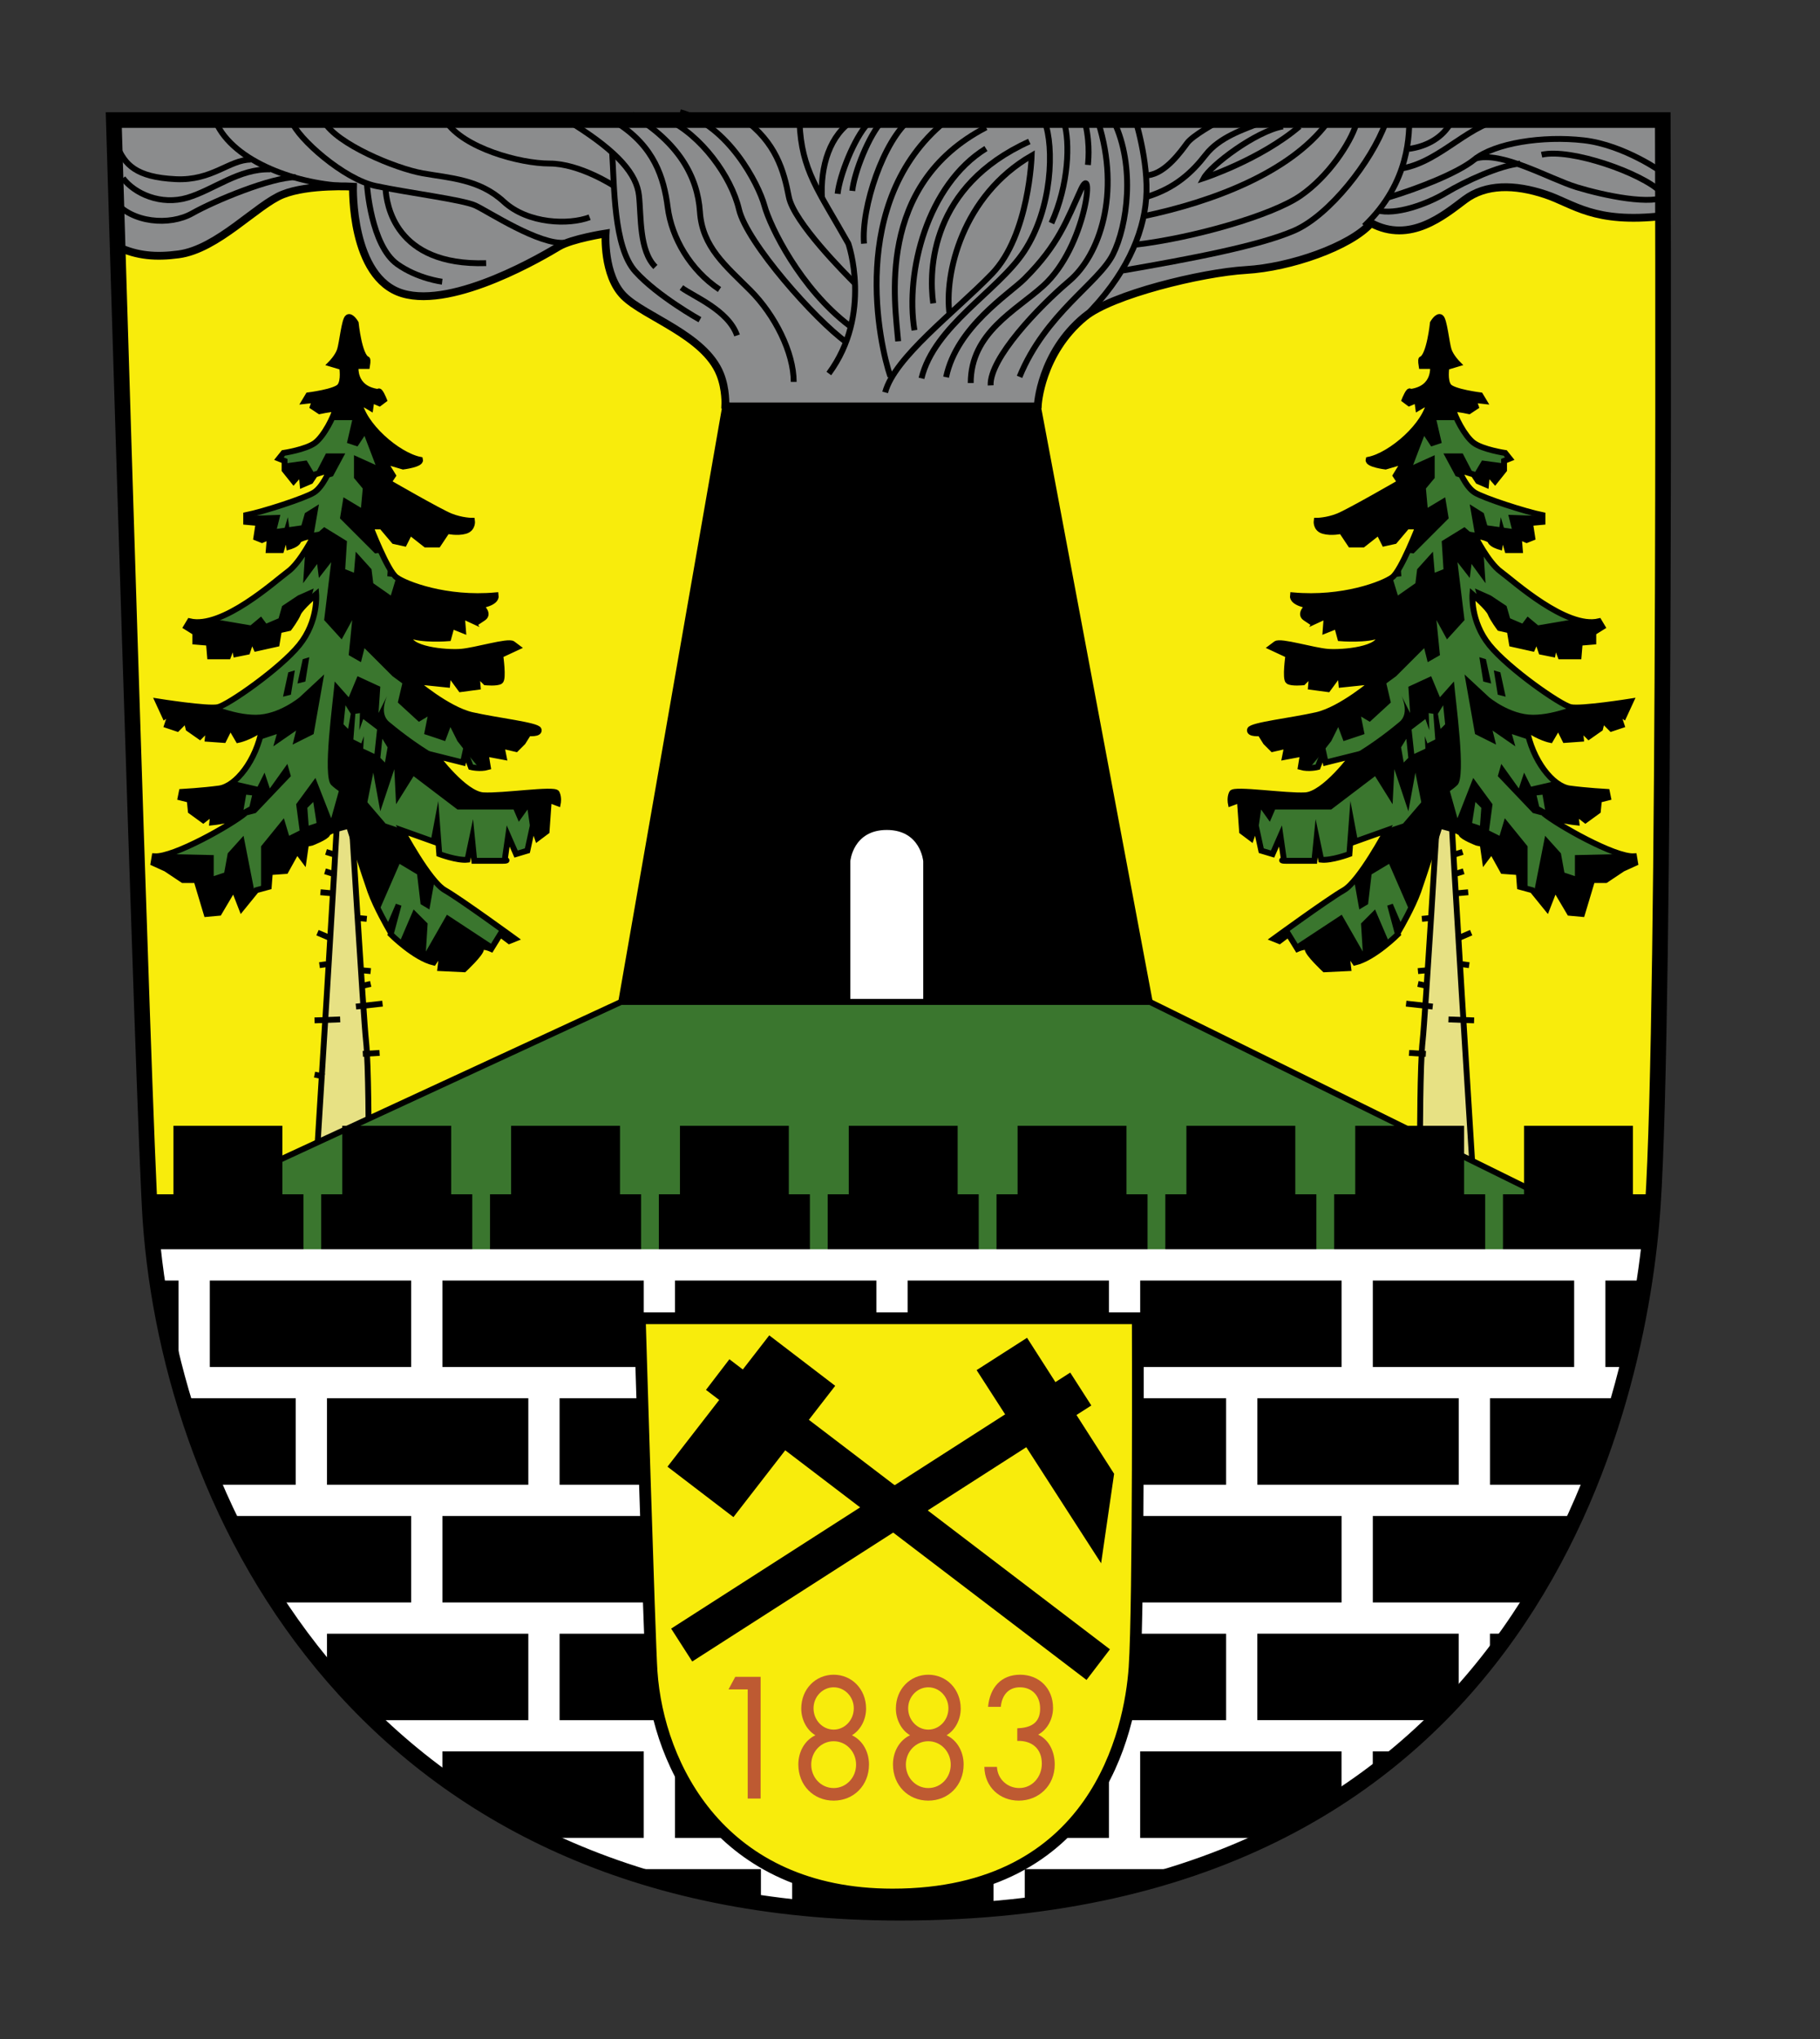 <?xml version="1.0" encoding="utf-8"?>
<!-- Generator: Adobe Illustrator 15.0.2, SVG Export Plug-In . SVG Version: 6.00 Build 0)  -->
<!DOCTYPE svg PUBLIC "-//W3C//DTD SVG 1.1//EN" "http://www.w3.org/Graphics/SVG/1.1/DTD/svg11.dtd">
<svg version="1.1" id="Ebene_1" xmlns="http://www.w3.org/2000/svg" xmlns:xlink="http://www.w3.org/1999/xlink" x="0px" y="0px"
	 width="233px" height="261px" viewBox="163.14 264.445 233 261" enable-background="new 163.14 264.445 233 261"
	 xml:space="preserve">
<rect x="163.14" y="264.445" width="233" height="261" fill="#333333" stroke="none"/>
<g id="Ebene_3">
	<path fill="#F8EC0C" stroke="#000000" stroke-width="0.75" d="M177.707,279.811H376.01c0,0,0.427,113.864-1.279,139.025
		c-1.706,25.162-15.353,90.41-96.379,90.41c-68.232,0-93.358-51.07-95.953-88.705C181.545,408.174,177.707,279.811,177.707,279.811z
		"/>
	<path fill="#E7E184" stroke="#000000" stroke-width="0.75" stroke-miterlimit="10" d="M351.601,413c0,0-2.667-42.667-2.667-44.667
		S347.268,367,347.268,367s-1.668,27.667-2,30.667c-0.334,3-0.334,12.667-0.334,12.667L351.601,413z"/>
	<path fill="#3A762E" stroke="#000000" stroke-width="0.75" stroke-miterlimit="10" d="M346.157,315.771
		c-0.434,3.036-4.916,6.941-7.809,7.519c-0.146,0.578,2.17,0.867,2.17,0.867l2.457-0.723l-1.156,1.879l0.578,0.868
		c0,0-6.506,3.76-7.952,4.338c-1.445,0.578-2.747,0.578-2.747,0.578s-0.145,1.012,0.867,1.301s2.314,0,2.314,0l1.155,1.735h1.591
		l2.024-1.591l0.723,1.446l1.302-0.289l1.591-1.879h1.446c0,0-2.171,5.639-3.326,6.506c-1.156,0.867-6.362,2.892-12.726,2.313
		c-0.145,1.012,2.025,1.301,2.025,1.301s-1.301,1.012-0.434,1.59c0.866,0.578,0.866,0.579,0.866,0.579l1.879-0.868l-0.145,1.88
		l1.446-0.579l0.434,1.591c0,0,3.471,0.289,5.062-0.434c0.289,1.88-4.772,2.313-6.652,2.169c-1.879-0.145-6.072-1.446-6.65-1.012
		s-0.578,0.434-0.578,0.434l2.169,1.012c0,0-0.435,3.037,0,3.326c0.434,0.289,1.88,0.145,1.88,0.145l1.156-1.157l-0.145,1.735
		l2.168,0.289l1.591-2.169l0.146,1.591l4.191-0.434c0,0-4.191,3.615-7.374,4.338c-3.182,0.723-8.387,1.301-8.53,1.879
		c-0.145,0.578,1.302,0.434,1.302,0.434l0.723,1.157l0.868,0.867l1.879-0.434l-0.289,1.446l2.313-0.434l-0.289,1.735
		c1.013,0.29,2.169,0,2.169,0l0.723-1.879l0.289,1.301l3.471-0.868c0,0-3.614,4.916-6.071,5.061
		c-2.459,0.145-9.109-0.868-9.398-0.289s-0.145,1.301-0.145,1.301l1.155-0.434l0.289,4.048l1.156,0.868l0.578-1.735l0.724,3.326
		l1.446,0.434l1.012-2.313l0.435,3.036c0,0-0.724,0.145,0.434,0.145s3.471,0,3.471,0l0.289-2.892l0.578,2.747
		c1.301,0.145,3.615-0.723,3.615-0.723l0.289-3.904l0.434,2.313l4.05-1.446c0,0-3.472,6.506-5.494,7.663
		c-2.025,1.157-8.965,6.218-8.965,6.218l0.723,0.289l1.156-0.868l1.156,1.88c0,0,1.303-0.578,1.303,0s2.168,2.603,2.168,2.603
		l3.037-0.145l-0.289-2.458l1.155,1.735c2.458-0.578,5.494-3.615,5.494-3.615l-1.012-3.759l1.301,3.037c0,0,1.591-2.747,2.314-4.771
		c0.723-2.024,2.746-8.386,2.746-8.386s2.604,0.578,2.748,1.012c0.144,0.434,2.022,1.157,2.022,1.157l0.724,0.145l0.289,2.024
		l0.868-1.157l1.445,2.603l2.024,0.145l0.145,1.879l1.591,0.434l1.879,2.313l1.013-2.603l1.881,3.181l1.59,0.145l1.301-4.338h1.736
		l2.168-1.446l1.591-0.723l-0.146-0.868c-2.458,0.145-9.833-4.049-11.566-5.495c1.301,0.868,4.193,1.157,4.193,1.157l-0.146-1.301
		l1.301,1.012l1.591-1.157l0.146-1.446l1.157-0.289l-0.146-0.723c0,0-2.604-0.144-4.771-0.434c-2.17-0.29-4.772-3.615-5.495-7.664
		c1.591,1.157,3.036,1.446,3.036,1.446l1.013-1.735l0.867,1.735l2.023-0.145l-0.145-1.446l1.156,1.157l1.445-1.012l0.289-1.157
		l1.157,1.157l1.301-0.434l-0.578-1.735l0.867,0.579l0.867-1.88c0,0-6.361,1.012-7.662,0.723c-1.302-0.289-7.953-4.917-10.411-7.953
		s-2.169-6.506-2.169-6.506s2.023,1.735,2.313,2.458c0.29,0.723,1.157,1.879,1.157,1.879l1.301,0.29l0.289,1.735l2.604,0.579
		l0.578-1.301l0.578,1.735l1.445,0.289l0.289-1.59l0.724,1.879h2.312l0.146-1.735l1.734-0.145v-1.157l1.156-0.723l-0.434-0.723
		c-4.192,1.012-10.988-5.206-12.579-6.362c-1.591-1.156-3.326-4.626-3.326-4.626s1.879,0.289,2.024,0.723
		c0.145,0.434,1.157,0.723,1.157,0.723l0.288-2.024l0.724,2.458h1.591l-0.145-1.735l1.012,0.434l0.724-0.289l-0.289-1.88l1.59-0.145
		v-0.868c-2.169-0.434-7.519-2.168-8.676-2.892c-1.156-0.723-2.022-2.892-2.022-2.892l1.879,0.578l0.578,0.868l1.013,0.434
		l0.145-1.59l1.014,1.157l1.155-1.446v-1.157l0.724-0.29l-0.578-0.723c0,0-2.892-0.434-4.049-1.301
		c-1.156-0.868-2.457-3.47-2.603-4.338c0.724,0,2.023,0.289,2.023,0.289l0.867-0.578l-0.289-0.868l1.302,0.145l-0.435-0.723
		c0,0-3.471-0.434-4.049-1.157c-0.577-0.723-0.289-2.458-0.289-2.458l1.446-0.434c0,0-0.868-0.867-1.157-1.735
		c-0.289-0.868-0.578-3.904-1.013-4.193c-0.434-0.289-1.012,0.723-1.012,0.723s-0.435,4.193-1.445,4.627c-0.145,0,0,0.867,0,0.867
		h1.445c0,0,0.434,2.892-2.893,3.326c-0.145-0.434-0.724,1.012-0.724,1.012l0.579,0.434l1.013-0.434l0.146,1.012L346.157,315.771z"
		/>
	<path d="M322.156,370.86l-0.289-4.048l-1.155,0.434c0,0-0.146-0.723,0.145-1.301c0.29-0.578,6.939,0.434,9.398,0.289
		c2.457-0.145,6.071-5.061,6.071-5.061l-0.255,0.064c2.991-1.716,5.475-3.768,6.248-4.413c1.347-1.123,0.226-3.367,0.226-3.367
		l1.121,2.245l-0.225-3.367l2.918-1.347l1.123,2.694l1.795-2.02c0.226,2.693,1.572,12.121,0.449,13.243
		c-1.122,1.123-4.488,2.918-4.488,2.918l-0.897-4.49l-0.898,4.938l-1.795-5.387l-0.225,4.489l-2.244-3.591l-5.612,4.265h-7.183
		l-0.675,1.571l-1.122-1.571l-0.443,3.105l-0.252-1.16l-0.578,1.735L322.156,370.86z"/>
	<path d="M359.379,355.926c1.411,0,2.935-0.319,4.838-0.976c0.004,0.001,0.012,0.004,0.016,0.005
		c1.301,0.289,7.662-0.723,7.662-0.723l-0.867,1.88l-0.867-0.579l0.578,1.735l-1.301,0.434l-1.157-1.157l-0.289,1.157l-1.445,1.012
		l-1.156-1.157l0.145,1.446l-2.023,0.145l-0.867-1.735l-1.013,1.735c0,0-1.445-0.289-3.036-1.446
		c0.088,0.494,0.205,0.976,0.345,1.443l-2.252-0.75l0.449,1.571l-2.918-2.021l0.447,1.796l-2.692-1.347l-1.347-7.632l3.143,2.918
		C353.768,353.681,356.461,355.926,359.379,355.926z"/>
	<g>
		<path d="M342.447,336.846l0.098,1.347l-1.157,0.134C341.689,338.1,342.062,337.541,342.447,336.846z"/>
		<path d="M338.504,353.457l-2.394,0.384c1.683-1.109,2.962-2.211,2.962-2.211l-4.191,0.434l-0.146-1.591l-1.591,2.169l-2.168-0.289
			l0.145-1.735l-1.156,1.157c0,0-1.446,0.145-1.88-0.145c-0.435-0.29,0-3.326,0-3.326l-2.169-1.012c0,0,0,0,0.578-0.434
			s4.771,0.868,6.65,1.012c1.88,0.145,6.941-0.289,6.652-2.169c-1.592,0.723-5.062,0.434-5.062,0.434l-0.434-1.591l-1.446,0.579
			l0.145-1.88l-1.879,0.868c0,0,0,0-0.866-0.579c-0.867-0.579,0.434-1.59,0.434-1.59s-2.17-0.289-2.025-1.301
			c6.362,0.578,11.568-1.446,12.726-2.313l0.709,2.335l2.244-1.571l0.225-1.796l2.02-2.245l0.226,2.694l1.123-0.449l-0.226-3.591
			l2.918-1.796l1.395,1.22c0.194,0.372,0.738,1.385,1.421,2.389l-0.346,0.207l0.225,3.367l-1.795-2.469l-0.225,1.796l-1.572-2.021
			l0.897,7.408l-2.243,2.469l-1.349-2.469l0.449,4.489l-1.571,0.898l-0.448-1.796l-3.592,3.591L338.504,353.457z"/>
		<path d="M348.156,328.092l0.448,2.694l-4.489,4.489l-0.826-0.104c0.775-1.668,1.425-3.351,1.425-3.351h-1.446l-1.591,1.879
			l-1.301,0.289l-0.724-1.446l-2.024,1.591h-1.591l-1.155-1.735c0,0-1.304,0.289-2.314,0s-0.867-1.301-0.867-1.301
			s1.302,0,2.747-0.578c1.446-0.578,7.952-4.338,7.952-4.338l-0.578-0.868l0.301-0.488l4.688-2.121v2.918l-1.122,1.347l0.225,2.469
			L348.156,328.092z"/>
	</g>
	<path d="M340.299,350.539l0.897,3.816l-2.692,2.469l-1.123-0.673l0.448,2.245l-2.692,0.898l-0.674-1.796l-0.897,1.796
		c0,0-1.45,1.905-2.792,3.452c-0.344,0.006-0.729-0.021-1.099-0.127l0.289-1.735l-2.313,0.434l0.289-1.446l-1.879,0.434
		l-0.868-0.867l-0.723-1.157c0,0-1.446,0.145-1.302-0.434c0.144-0.579,5.35-1.157,8.53-1.879c3.182-0.722,7.374-4.338,7.374-4.338
		l-3.749,0.388L340.299,350.539z"/>
	<path d="M340.663,370.715l-2.932,1.047l0.322-0.348l4.714-1.571l5.388-6.285l1.57,5.612l2.021-5.163l2.471,3.367l-0.449,3.367
		l1.347,0.673l0.673-2.245l2.918,3.591v5.451l-0.979-0.267l-0.146-1.879l-2.023-0.145l-1.445-2.603l-0.868,1.157l-0.289-2.024
		l-0.724-0.145c0,0-1.879-0.723-2.023-1.157c-0.144-0.434-2.747-1.012-2.747-1.012s-2.023,6.362-2.746,8.386
		c-0.285,0.798-0.705,1.707-1.109,2.518l-2.631-6.036l-2.244,1.347l-0.449,3.816l-1.123,0.674l-0.656-3.686
		C338.429,374.903,340.663,370.715,340.663,370.715z"/>
	<path d="M334.911,381.515l2.693,4.714l-0.225-3.592l1.797-1.795l1.801,4.202c-1.108,0.938-2.846,2.232-4.363,2.589l-1.156-1.735
		l0.289,2.458l-3.036,0.145c0,0-2.168-2.024-2.168-2.603s-1.303,0-1.303,0l-0.286-0.464L334.911,381.515z"/>
	<path d="M360.949,371.414l2.021,2.245l0.449,2.469l1.346,0.449v-2.693c0,0,3.053-0.069,5.879-0.131
		c0.672,0.201,1.256,0.314,1.685,0.289l0.146,0.868l-1.591,0.723l-2.168,1.446h-1.736l-1.301,4.338l-1.59-0.145l-1.882-3.181
		l-1.012,2.603l-1.666-2.052L360.949,371.414z"/>
	<path d="M359.379,368.496l-4.489-4.714l0.449-1.571l2.245,3.143l0.673-2.021l0.896,1.796l3.032-0.7
		c0.634,0.52,1.284,0.854,1.901,0.937c2.168,0.29,4.771,0.434,4.771,0.434l0.146,0.723l-1.157,0.289l-0.146,1.446l-1.591,1.157
		l-1.301-1.012l0.145,1.301c0,0-2.893-0.289-4.192-1.157c0.166,0.138,0.396,0.307,0.655,0.489L359.379,368.496z"/>
	<path d="M341.827,325.326l-0.008-0.012l1.156-1.879l-2.457,0.723c0,0-2.314-0.289-2.17-0.867c2.893-0.578,7.375-4.483,7.809-7.519
		l-1.444,0.868l-0.146-1.012l-1.013,0.434l-0.579-0.434c0,0,0.579-1.446,0.724-1.012c3.325-0.434,2.893-3.326,2.893-3.326h-1.445
		c0,0-0.145-0.867,0-0.867c1.012-0.434,1.445-4.627,1.445-4.627s0.578-1.012,1.012-0.723c0.434,0.289,0.724,3.326,1.013,4.193
		c0.289,0.867,1.157,1.735,1.157,1.735l-1.446,0.434c0,0-0.289,1.735,0.289,2.458s4.048,1.157,4.048,1.157l0.436,0.723l-1.302-0.145
		l0.289,0.868l-0.867,0.578c0,0-1.301-0.289-2.023-0.289c0.051,0.309,0.254,0.841,0.539,1.432h-2.701l0.675,2.918l-1.349,0.449
		l-0.896-1.347l-1.796,4.714L341.827,325.326z"/>
	<g>
		<polygon points="352.019,333.127 352.019,333.127 352.02,333.128 		"/>
		<path d="M353.543,331.684l3.143,0.449l-0.449-1.796l4.381,0.146v0.76l-1.59,0.145l0.289,1.88l-0.724,0.289l-1.013-0.434
			l0.146,1.735h-1.591l-0.724-2.458l-0.289,2.024c0,0-1.012-0.289-1.156-0.723c-0.135-0.399-1.716-0.672-1.973-0.714l-0.694-3.996
			l1.795,1.123L353.543,331.684z"/>
	</g>
	<g>
		<polygon points="355.7,323.764 355.7,324.591 354.545,326.037 353.531,324.88 353.388,326.471 352.375,326.037 351.797,325.169 
			352.868,323.378 		"/>
		<path d="M349.502,325.398l-1.57-2.918h2.469l1.396,2.689l-1.879-0.578c0,0,0.199,0.494,0.528,1.085L349.502,325.398z"/>
	</g>
	<path d="M367.122,346.569l-1.733,0.145l-0.146,1.735h-2.312l-0.725-1.879l-0.288,1.59l-1.445-0.289l-0.578-1.735l-0.578,1.301
		l-2.604-0.579l-0.289-1.735l-1.302-0.29c0,0-0.866-1.156-1.156-1.879c-0.178-0.443-1.003-1.262-1.617-1.833l-0.377-1.357
		l2.021,0.898l2.021,1.347l0.449,1.571l1.57,0.673l0.673-0.898l1.349,1.123l4.669-0.795c1.111,0.361,2.186,0.51,3.125,0.283
		l0.434,0.723l-1.157,0.723v1.157H367.122z"/>
	<polygon fill="#3A762E" points="346.635,355.799 346.887,359.083 345.877,359.588 345.539,358.662 345.623,360.262 
		344.193,360.936 343.855,357.82 345.623,356.473 346.129,357.904 346.045,355.715 	"/>
	<polygon fill="#3A762E" points="343.182,358.999 343.436,361.441 342.846,362.03 342.509,360.094 	"/>
	<polygon fill="#3A762E" points="347.897,354.705 348.15,357.146 347.561,357.736 347.225,355.799 	"/>
	<polygon fill="#3A762E" points="352.781,367.84 352.613,370.114 351.603,369.777 352.023,367.083 	"/>
	<polygon fill="#3A762E" points="359.854,366.24 360.191,367.672 360.948,368.093 360.612,366.156 	"/>
	<polygon points="355.896,353.61 355.223,350.494 354.381,350.242 354.887,353.357 	"/>
	<polygon points="354.045,351.926 353.37,348.81 352.529,348.558 353.034,351.673 	"/>
	
		<line fill="none" stroke="#000000" stroke-width="0.75" stroke-miterlimit="10" x1="349.713" y1="384.568" x2="351.48" y2="383.811"/>
	
		<line fill="none" stroke="#000000" stroke-width="0.75" stroke-miterlimit="10" x1="351.102" y1="378.638" x2="349.713" y2="378.765"/>
	
		<line fill="none" stroke="#000000" stroke-width="0.75" stroke-miterlimit="10" x1="346.56" y1="393.272" x2="343.153" y2="392.894"/>
	
		<line fill="none" stroke="#000000" stroke-width="0.75" stroke-miterlimit="10" x1="346.055" y1="388.605" x2="344.668" y2="388.731"/>
	
		<line fill="none" stroke="#000000" stroke-width="0.75" stroke-miterlimit="10" x1="346.434" y1="381.918" x2="345.172" y2="382.044"/>
	
		<line fill="none" stroke="#000000" stroke-width="0.75" stroke-miterlimit="10" x1="348.577" y1="394.913" x2="351.858" y2="395.039"/>
	
		<line fill="none" stroke="#000000" stroke-width="0.75" stroke-miterlimit="10" x1="343.531" y1="399.202" x2="345.677" y2="399.328"/>
	
		<line fill="none" stroke="#000000" stroke-width="0.75" stroke-miterlimit="10" x1="350.344" y1="387.848" x2="351.228" y2="387.974"/>
	
		<line fill="none" stroke="#000000" stroke-width="0.75" stroke-miterlimit="10" x1="345.803" y1="390.624" x2="344.668" y2="390.371"/>
	
		<line fill="none" stroke="#000000" stroke-width="0.75" stroke-miterlimit="10" x1="349.475" y1="376.281" x2="350.518" y2="375.955"/>
	
		<line fill="none" stroke="#000000" stroke-width="0.75" stroke-miterlimit="10" x1="349.345" y1="373.806" x2="350.387" y2="373.48"/>
	<path fill="#E7E184" stroke="#000000" stroke-width="0.75" stroke-miterlimit="10" d="M203.667,413c0,0,2.667-42.667,2.667-44.667
		S208,367,208,367s1.667,27.667,2,30.667s0.333,12.667,0.333,12.667L203.667,413z"/>
	<path fill="#8B8C8D" d="M376.01,279.811H177.707c0,0,0.188,6.29,0.489,16.209c2.538,1.195,4.955,1.36,7.804,0.98
		c5-0.667,10-6.333,13.333-7.667s9-1,9-1S208,300,214.667,302s18.333-5,20-6s6-1.667,6-1.667s-0.334,5.333,2.333,8
		s10.333,5,12.333,10c0.783,1.958,0.667,4,0.667,4l23,6.333l17-6.333c0,0,0.333-6.667,6-11.333c3.462-2.851,15-5.667,20.666-6
		c5.668-0.333,13.334-3,16-6c5,2.667,9.334-1,12-3c2.668-2,6.334-2,10.334-0.667c3.622,1.208,6.174,3.77,15.041,2.758
		C376.027,284.464,376.01,279.811,376.01,279.811z"/>
	<path fill="none" stroke="#000000" stroke-miterlimit="10" d="M376.01,279.811H177.707c0,0,0.188,6.29,0.489,16.209
		c2.538,1.195,4.955,1.36,7.804,0.98c5-0.667,10-6.333,13.333-7.667s9-1,9-1S208,300,214.667,302s18.333-5,20-6s6-1.667,6-1.667
		s-0.334,5.333,2.333,8s10.333,5,12.333,10c0.783,1.958,0.667,4,0.667,4l23,6.333l17-6.333c0,0,0.333-6.667,6-11.333
		c3.462-2.851,15-5.667,20.666-6c5.668-0.333,13.334-3,16-6c5,2.667,9.334-1,12-3c2.668-2,6.334-2,10.334-0.667
		c3.622,1.208,6.174,3.77,15.041,2.758C376.027,284.464,376.01,279.811,376.01,279.811z"/>
	<path fill="#3A762E" stroke="#000000" stroke-width="0.75" stroke-miterlimit="10" d="M374.236,424.167l-63.901-31.5h-67.667
		l-60.27,27.875c0.132,1.915,0.325,3.864,0.576,5.836l190.804,1.268C373.953,426.445,374.107,425.283,374.236,424.167z"/>
	<path d="M182.936,426.085c4.587,36.908,30.479,83.16,95.416,83.16c74.12,0,91.854-54.592,95.645-83.16H182.936z"/>
	<polygon points="307.354,417.296 307.354,408.527 293.413,408.527 293.413,417.296 290.715,417.296 290.715,424.492 
		310.052,424.492 310.052,417.296 	"/>
	<polygon points="328.967,417.296 328.967,408.527 315.026,408.527 315.026,417.296 312.327,417.296 312.327,424.492 
		331.664,424.492 331.664,417.296 	"/>
	<polygon points="350.579,417.296 350.579,408.527 336.64,408.527 336.64,417.296 333.941,417.296 333.941,424.492 353.278,424.492 
		353.278,417.296 	"/>
	<polygon points="372.193,417.296 372.193,408.527 358.253,408.527 358.253,417.296 355.555,417.296 355.555,424.492 
		374.892,424.492 374.892,417.296 	"/>
	<polygon points="220.901,417.296 220.901,408.527 206.96,408.527 206.96,417.296 204.262,417.296 204.262,424.492 223.599,424.492 
		223.599,417.296 	"/>
	<polygon points="199.288,417.296 199.288,408.527 185.347,408.527 185.347,417.296 182.649,417.296 182.649,424.492 
		201.986,424.492 201.986,417.296 	"/>
	<polygon points="242.514,417.296 242.514,408.527 228.574,408.527 228.574,417.296 225.875,417.296 225.875,424.492 
		245.212,424.492 245.212,417.296 	"/>
	<polygon points="264.127,417.296 264.127,408.527 250.187,408.527 250.187,417.296 247.488,417.296 247.488,424.492 
		266.825,424.492 266.825,417.296 	"/>
	<polygon points="285.74,417.296 285.74,408.527 271.8,408.527 271.8,417.296 269.102,417.296 269.102,424.492 288.438,424.492 
		288.438,417.296 	"/>
	<path fill="#FFFFFF" d="M373.678,428.333c0.212-1.389,0.389-2.723,0.539-4H182.733c0.143,1.32,0.312,2.656,0.51,4H186v11.068
		h-0.532c0.342,1.33,0.713,2.664,1.111,4H201v11.066h-10.428c0.572,1.34,1.178,2.674,1.813,4h23.392v11.066H198.62
		c1.934,2.949,4.057,5.814,6.38,8.572v-4.572h25.777v11.066h-19.699c1.428,1.373,2.915,2.709,4.464,4h0.234v0.191
		c1.291,1.066,2.624,2.102,4,3.104v-3.295h25.778v11.066h-12.784c3.091,1.49,6.352,2.826,9.776,4h18.008v4.32
		c1.312,0.191,2.649,0.357,4,0.508v-4.828h25.778v5.062c1.354-0.117,2.688-0.258,4-0.414v-4.646h21.063
		c3.497-1.178,6.795-2.516,9.897-4h-16.186v-11.068h25.778v5.656c1.379-0.906,2.713-1.844,4-2.811v-2.846h3.575
		c1.529-1.295,2.985-2.631,4.379-4h-22.732v-11.066h25.778v7.898c1.409-1.549,2.742-3.131,4-4.74v-3.158h2.354
		c0.936-1.32,1.821-2.656,2.667-4H338.89v-11.066h25.777v0.42c0.682-1.475,1.32-2.951,1.917-4.42H353.89v-11.066h16.505
		c0.389-1.354,0.742-2.688,1.069-4h-2.797v-11.068H373.678z M309.111,428.333h25.778v11.068h-25.778V428.333L309.111,428.333z
		 M249.556,458.468h25.778v11.066h-25.778V458.468L249.556,458.468z M234.778,454.468v-11.066h25.778v11.066H234.778z
		 M264.556,454.468v-11.066h25.778v11.066H264.556z M264.556,473.535h25.778v11.066h-25.778V473.535L264.556,473.535z
		 M279.334,469.535v-11.066h25.776v11.066H279.334z M294.334,454.468v-11.066h25.776v11.066H294.334z M279.334,428.333h25.776
		v11.068h-25.776V428.333z M249.556,428.333h25.778v11.068h-25.778V428.333L249.556,428.333z M219.778,428.333h25.778v11.068
		h-25.778V428.333z M190,439.402v-11.068h25.777v11.068H190z M205,454.468v-11.066h25.777v11.066H205z M219.778,469.535v-11.066
		h25.778v11.066H219.778z M234.778,484.603v-11.066h25.778v11.066H234.778z M275.334,499.669h-25.778v-11.066h25.778V499.669z
		 M305.111,499.669h-25.776v-11.066h25.776V499.669z M320.111,484.603h-25.776v-11.066h25.776V484.603z M334.89,469.535h-25.778
		v-11.066h25.778V469.535z M349.89,454.468h-25.778v-11.066h25.778V454.468z M364.666,439.402H338.89v-11.068h25.777
		L364.666,439.402L364.666,439.402z"/>
	<path fill="#F8EC0C" stroke="#000000" stroke-width="1.5" d="M245.051,433.162h63.747c0,0,0.137,36.604-0.411,44.689
		c-0.548,8.09-4.936,29.062-30.982,29.062c-21.935,0-30.012-16.416-30.846-28.514C246.285,474.425,245.051,433.162,245.051,433.162z
		"/>
	<path fill="none" stroke="#000000" stroke-width="2" d="M177.707,279.811H376.01c0,0,0.427,113.864-1.279,139.025
		c-1.706,25.162-15.353,90.41-96.379,90.41c-68.232,0-93.358-51.07-95.953-88.705C181.545,408.174,177.707,279.811,177.707,279.811z
		"/>
	<polygon points="242.667,392.667 310.334,392.667 296,316.333 256,316.333 	"/>
	<path fill="#FFFFFF" d="M281.333,392.667v-18c0,0-0.333-4-4.667-4s-4.667,4-4.667,4v18H281.333z"/>
	<polygon fill="none" stroke="#000000" stroke-width="0.75" stroke-miterlimit="10" points="242.667,392.667 310.334,392.667 
		296,316.333 256,316.333 	"/>
	<polygon points="270.065,441.808 257.036,458.613 248.593,452.158 261.622,435.351 	"/>
	<polygon points="253.521,442.328 256.519,438.408 305.237,475.531 302.239,479.451 	"/>
	<polygon points="304.106,464.519 288.168,439.798 294.625,435.662 305.771,453.066 	"/>
	<rect x="273.559" y="428.482" transform="matrix(-0.54 -0.842 0.842 -0.54 38.702 938.807)" width="4.999" height="60.678"/>
	<path fill="none" stroke="#000000" stroke-width="0.75" stroke-miterlimit="10" d="M293.663,312.674
		c3.331-8.142,10.11-11.973,11.962-15.674c1.851-3.701,2.875-11.25,0.125-17"/>
	<path fill="none" stroke="#000000" stroke-width="0.75" stroke-miterlimit="10" d="M287.413,313.468
		c0-6.453,5.757-9.243,9.304-12.456c5.532-5.013,6.604-16.208,4.803-12.306c-1.801,3.902-2.841,7.043-7.204,11.405
		c-1.951,1.951-8.704,6.152-10.055,12.605"/>
	<path fill="none" stroke="#000000" stroke-width="0.75" stroke-miterlimit="10" d="M289.964,313.769
		c-0.15-3.452,6.153-10.055,10.055-13.356c3.902-3.301,6.605-11.162,3.73-20.287"/>
	<path fill="none" stroke="#000000" stroke-width="0.75" stroke-miterlimit="10" d="M302,305c5.222-5.188,7.509-10.485,7.875-15.125
		c0.375-4.75-1.5-10.5-1.5-10.5"/>
	<path fill="none" stroke="#000000" stroke-width="0.75" stroke-miterlimit="10" d="M236.625,280.375
		c5.703,3.602,8.019,6.381,8.317,9.083c0.3,2.702,0,7.053,2.102,9.154"/>
	<path fill="none" stroke="#000000" stroke-width="0.75" stroke-miterlimit="10" d="M241.5,283.875
		c0.3,4.202,0.142,12.186,2.993,15.337c2.851,3.151,8.253,6.153,8.253,6.153"/>
	<path fill="none" stroke="#000000" stroke-width="0.75" stroke-miterlimit="10" d="M244.043,279.103
		c6.002,3.602,8.402,7.953,8.704,12.456c0.301,4.503,3.302,6.903,6.453,10.055c3.15,3.152,5.553,7.954,5.553,11.706"/>
	<path fill="none" stroke="#000000" stroke-width="0.75" stroke-miterlimit="10" d="M276.458,314.669
		c1.201-4.502,8.854-10.205,13.655-15.157c4.803-4.952,5.104-15.157,5.104-15.157c-8.854,5.103-11.255,15.157-10.505,20.409"/>
	<path fill="none" stroke="#000000" stroke-width="0.75" stroke-miterlimit="10" d="M282.61,303.264
		c-0.6-4.352-0.3-15.007,12.307-20.709"/>
	<path fill="none" stroke="#000000" stroke-width="0.75" stroke-miterlimit="10" d="M280.209,306.715
		c-1.201-7.503,1.65-18.608,9.153-23.261"/>
	<path fill="none" stroke="#000000" stroke-width="0.75" stroke-miterlimit="10" d="M296.875,280c1.25,3.25,1,11.125-2.625,16.625
		c-3.351,5.083-11.5,9.5-13.141,16.243"/>
	<path fill="none" stroke="#000000" stroke-width="0.75" stroke-miterlimit="10" d="M297.75,293c2.25-5,2.376-10.324,1.625-12.875"
		/>
	<path fill="none" stroke="#000000" stroke-width="0.75" stroke-miterlimit="10" d="M302.42,285.556
		c0.08-0.931,0.3-3.302-0.602-6.303"/>
	<path fill="none" stroke="#000000" stroke-width="0.75" stroke-miterlimit="10" d="M306.922,299.062
		c8.704-1.5,17.407-3.151,21.909-5.102c4.503-1.951,9.904-8.854,11.705-13.807"/>
	<path fill="none" stroke="#000000" stroke-width="0.75" stroke-miterlimit="10" d="M337.791,293.375
		c5.923-5.644,5.771-11.947,5.771-14.198"/>
	<path fill="none" stroke="#000000" stroke-width="0.75" stroke-miterlimit="10" d="M340.75,289.75
		c4.052-1.201,9.062-3.205,11.125-4.875c2.625-2.125,8.771-3.072,14.022-2.471s10.205,4.202,10.205,4.202"/>
	<path fill="none" stroke="#000000" stroke-width="0.75" stroke-miterlimit="10" d="M376.703,289.458
		c-1.95,1.351-8.255,0-11.706-1.051c-3.45-1.051-9.695-4.708-12.997-3.657"/>
	<path fill="none" stroke="#000000" stroke-width="0.75" stroke-miterlimit="10" d="M342.625,286
		c5.103-0.9,8.716-5.997,13.669-6.447"/>
	<path fill="none" stroke="#000000" stroke-width="0.75" stroke-miterlimit="10" d="M250.196,278.802
		C256.349,280.453,260.25,288,261,290.75s4.625,10.625,10.875,15.375"/>
	<path fill="none" stroke="#000000" stroke-width="0.75" stroke-miterlimit="10" d="M278.125,308.125c-0.375-4.75-3-20,11.25-27.375
		"/>
	<path fill="none" stroke="#000000" stroke-width="0.75" stroke-miterlimit="10" d="M277.125,312.625c-1.375-4-5.5-22.375,7-32.625"
		/>
	<path fill="none" stroke="#000000" stroke-width="0.75" stroke-miterlimit="10" d="M273.75,295.625c-0.375-4.625,2.5-13.25,6-16"/>
	<path fill="none" stroke="#000000" stroke-width="0.75" stroke-miterlimit="10" d="M258.25,279.625c4.25,3,5.25,6.75,5.875,10
		s7.25,9.875,8.5,11.125"/>
	<path fill="none" stroke="#000000" stroke-width="0.75" stroke-miterlimit="10" d="M268.375,289.875
		c-0.25-4.125,1-8.25,4.125-10.125"/>
	<path fill="none" stroke="#000000" stroke-width="0.75" stroke-miterlimit="10" d="M248.625,279.75c4.25,2,8.125,7.25,9.125,11.5
		s9.75,14.125,13.75,17"/>
	<path fill="none" stroke="#000000" stroke-width="0.75" stroke-miterlimit="10" d="M242.25,280.25c4.625,3,5.875,6.875,6.375,10.75
		s2.875,8,6.625,10.5"/>
	<path fill="none" stroke="#000000" stroke-width="0.75" stroke-miterlimit="10" d="M250.375,301.25c1.5,1.125,6,2.875,7.125,6.125"
		/>
	<path fill="none" stroke="#000000" stroke-width="0.75" stroke-miterlimit="10" d="M272.25,288.875c0.25-2.375,2.125-7.125,3.875-9
		"/>
	<path fill="none" stroke="#000000" stroke-width="0.75" stroke-miterlimit="10" d="M270.375,289.25c0.25-2.375,2.125-7.125,3.875-9
		"/>
	<path fill="none" stroke="#000000" stroke-width="0.75" stroke-miterlimit="10" d="M308.625,295.75
		c7.375-0.875,17.375-3.75,21-6.25s6.375-6.75,7.125-9.125"/>
	<path fill="none" stroke="#000000" stroke-width="0.75" stroke-miterlimit="10" d="M309.5,292.125c9-1.875,18.75-5.625,23.5-11.875
		"/>
	<path fill="none" stroke="#000000" stroke-width="0.75" stroke-miterlimit="10" d="M310,289.625c3.625-1.125,5.75-3.125,7.5-5.375
		s4.875-3.25,6.75-4"/>
	<path fill="none" stroke="#000000" stroke-width="0.75" stroke-miterlimit="10" d="M327.375,280.625
		c-3.5,0.625-9.25,5-10.125,6.625c0,0,7.25-2.375,12.25-6.625"/>
	<path fill="none" stroke="#000000" stroke-width="0.75" stroke-miterlimit="10" d="M310.125,286.875c2.25-0.25,4.25-3.125,5-4.125
		s3.75-2.625,3.75-2.625"/>
	<path fill="none" stroke="#000000" stroke-width="0.75" stroke-miterlimit="10" d="M339.5,291.375c2.25,0.625,6.25-0.75,8.75-2.25
		s6.875-3.5,9.5-3.75"/>
	<path fill="none" stroke="#000000" stroke-width="0.75" stroke-miterlimit="10" d="M343.5,283.5c1.875-0.25,4-1.125,5.25-3.125"/>
	<path fill="none" stroke="#000000" stroke-width="0.75" stroke-miterlimit="10" d="M360.5,284.25
		c3.75-0.875,12.875,2.375,15.25,4.75"/>
	<path fill="none" stroke="#000000" stroke-width="0.75" stroke-miterlimit="10" d="M269.25,312.25
		c5.625-7.625,2.5-16.625,2.5-16.625c-3.875-6.875-6-9.375-6.25-15.5"/>
	<path fill="none" stroke="#000000" stroke-width="0.75" stroke-miterlimit="10" d="M204.625,280c1.625,2.875,9.125,6,12.625,6.625
		s7.25,0.75,10.375,3.625s8.375,3,11,2"/>
	<path fill="none" stroke="#000000" stroke-width="0.75" stroke-miterlimit="10" d="M220.25,280c2.25,3.375,9.375,5.375,13.25,5.375
		s8.25,2.875,8.25,2.875"/>
	<path fill="none" stroke="#000000" stroke-width="0.75" stroke-miterlimit="10" d="M200.5,280c0.75,2.125,6.625,7.375,10.75,8.25
		s11.125,1.75,12.75,2.5s8.25,5.125,11.5,4.75"/>
	<path fill="none" stroke="#000000" stroke-width="0.75" stroke-miterlimit="10" d="M190.75,280c2.25,5.25,10.75,8.125,17,8.25"/>
	<path fill="none" stroke="#000000" stroke-width="0.75" stroke-miterlimit="10" d="M212.5,288.625
		c0.125,1.875,1.125,9.875,12.875,9.5"/>
	<path fill="none" stroke="#000000" stroke-width="0.75" stroke-miterlimit="10" d="M210.125,288.125c0,0,0.488,7.707,3.875,10.125
		c2.625,1.875,5.75,2.25,5.75,2.25"/>
	<path fill="none" stroke="#000000" stroke-width="0.75" stroke-miterlimit="10" d="M178.875,287.25c1.5,2,4.875,3.5,8.25,2.5
		s6.625-3.75,10.625-3.625"/>
	<path fill="none" stroke="#000000" stroke-width="0.75" stroke-miterlimit="10" d="M177.75,290.125c2.25,2.875,7.125,3.25,10,1.625
		s10.125-4.625,13.25-4.625"/>
	<path fill="none" stroke="#000000" stroke-width="0.75" stroke-miterlimit="10" d="M178.125,283.125c1,2.375,2.375,4,7.5,4.25
		c4.68,0.229,6.875-2.5,9.625-2.5"/>
	<path fill="#3A762E" stroke="#000000" stroke-width="0.75" stroke-miterlimit="10" d="M209.109,315.771
		c0.435,3.036,4.917,6.941,7.809,7.519c0.145,0.578-2.169,0.867-2.169,0.867l-2.458-0.723l1.156,1.879l-0.578,0.868
		c0,0,6.507,3.76,7.952,4.338c1.446,0.578,2.747,0.578,2.747,0.578s0.145,1.012-0.867,1.301c-1.013,0.289-2.313,0-2.313,0
		l-1.157,1.735h-1.59l-2.023-1.591l-0.724,1.446l-1.301-0.289l-1.591-1.879h-1.446c0,0,2.169,5.639,3.326,6.506
		c1.157,0.867,6.362,2.892,12.724,2.313c0.146,1.012-2.023,1.301-2.023,1.301s1.301,1.012,0.434,1.59
		c-0.867,0.578-0.867,0.579-0.867,0.579l-1.88-0.868l0.146,1.88l-1.446-0.579l-0.434,1.591c0,0-3.472,0.289-5.062-0.434
		c-0.289,1.88,4.772,2.313,6.651,2.169s6.071-1.446,6.65-1.012s0.579,0.434,0.579,0.434l-2.169,1.012c0,0,0.435,3.037,0,3.326
		c-0.434,0.289-1.879,0.145-1.879,0.145l-1.157-1.157l0.146,1.735l-2.169,0.289l-1.59-2.169l-0.146,1.591l-4.193-0.434
		c0,0,4.193,3.615,7.374,4.338c3.182,0.723,8.387,1.301,8.531,1.879c0.146,0.578-1.301,0.434-1.301,0.434l-0.723,1.157l-0.868,0.867
		l-1.88-0.434l0.289,1.446l-2.313-0.434l0.289,1.735c-1.012,0.29-2.169,0-2.169,0l-0.723-1.879l-0.289,1.301l-3.471-0.868
		c0,0,3.615,4.916,6.073,5.061s9.109-0.868,9.398-0.289s0.145,1.301,0.145,1.301l-1.157-0.434l-0.289,4.048l-1.156,0.868
		l-0.578-1.735l-0.724,3.326l-1.445,0.434l-1.013-2.313l-0.434,3.036c0,0,0.723,0.145-0.434,0.145c-1.157,0-3.471,0-3.471,0
		l-0.289-2.892l-0.578,2.747c-1.301,0.145-3.614-0.723-3.614-0.723l-0.29-3.904l-0.435,2.313l-4.048-1.446
		c0,0,3.47,6.506,5.494,7.663c2.024,1.157,8.965,6.218,8.965,6.218l-0.723,0.289l-1.157-0.868l-1.157,1.88c0,0-1.301-0.578-1.301,0
		s-2.169,2.603-2.169,2.603l-3.036-0.145l0.289-2.458l-1.157,1.735c-2.458-0.578-5.495-3.615-5.495-3.615l1.013-3.759l-1.301,3.037
		c0,0-1.591-2.747-2.313-4.771s-2.747-8.386-2.747-8.386s-2.603,0.578-2.747,1.012c-0.144,0.434-2.023,1.157-2.023,1.157
		l-0.724,0.145l-0.289,2.024l-0.868-1.157l-1.445,2.603l-2.024,0.145l-0.145,1.879l-1.59,0.434l-1.881,2.313l-1.012-2.603
		l-1.88,3.181l-1.59,0.145l-1.301-4.338h-1.735l-2.169-1.446l-1.59-0.723l0.145-0.868c2.458,0.145,9.833-4.049,11.567-5.495
		c-1.301,0.868-4.193,1.157-4.193,1.157l0.146-1.301l-1.301,1.012l-1.591-1.157l-0.145-1.446l-1.157-0.289l0.146-0.723
		c0,0,2.603-0.144,4.771-0.434s4.772-3.615,5.495-7.664c-1.591,1.157-3.037,1.446-3.037,1.446l-1.012-1.735l-0.867,1.735
		L189.738,359l0.146-1.446l-1.157,1.157l-1.446-1.012l-0.289-1.157l-1.156,1.157l-1.301-0.434l0.577-1.735l-0.867,0.579l-0.867-1.88
		c0,0,6.361,1.012,7.663,0.723c1.301-0.289,7.953-4.917,10.411-7.953c2.457-3.036,2.168-6.506,2.168-6.506s-2.023,1.735-2.313,2.458
		c-0.29,0.723-1.157,1.879-1.157,1.879l-1.302,0.29l-0.289,1.735l-2.603,0.579l-0.578-1.301l-0.579,1.735l-1.446,0.289l-0.289-1.59
		l-0.723,1.879h-2.313l-0.145-1.735l-1.735-0.145v-1.157l-1.157-0.723l0.435-0.723c4.192,1.012,10.988-5.206,12.579-6.362
		c1.591-1.156,3.326-4.626,3.326-4.626s-1.88,0.289-2.024,0.723c-0.145,0.434-1.157,0.723-1.157,0.723l-0.29-2.024l-0.723,2.458
		h-1.591l0.145-1.735l-1.012,0.434l-0.723-0.289l0.289-1.88l-1.591-0.145v-0.868c2.169-0.434,7.52-2.168,8.676-2.892
		c1.155-0.724,2.023-2.892,2.023-2.892l-1.88,0.578l-0.578,0.868l-1.012,0.434l-0.146-1.59l-1.012,1.157l-1.157-1.446v-1.157
		l-0.723-0.29l0.579-0.723c0,0,2.892-0.434,4.048-1.301c1.156-0.867,2.458-3.47,2.603-4.338c-0.723,0-2.023,0.289-2.023,0.289
		l-0.868-0.578l0.289-0.868l-1.301,0.145l0.434-0.723c0,0,3.47-0.434,4.048-1.157c0.578-0.723,0.289-2.458,0.289-2.458l-1.445-0.43
		c0,0,0.867-0.867,1.156-1.735c0.289-0.868,0.579-3.904,1.013-4.193c0.433-0.289,1.012,0.723,1.012,0.723s0.434,4.193,1.446,4.627
		c0.145,0,0,0.867,0,0.867h-1.446c0,0-0.434,2.892,2.892,3.326c0.146-0.434,0.724,1.012,0.724,1.012l-0.579,0.434l-1.012-0.434
		l-0.146,1.012L209.109,315.771z"/>
	<path d="M233.111,370.86l0.289-4.048l1.157,0.434c0,0,0.146-0.723-0.145-1.301c-0.29-0.578-6.94,0.434-9.398,0.289
		s-6.073-5.061-6.073-5.061l0.255,0.064c-2.991-1.716-5.474-3.768-6.248-4.413c-1.347-1.123-0.225-3.367-0.225-3.367l-1.123,2.245
		l0.226-3.367l-2.918-1.347l-1.123,2.694l-1.796-2.02c-0.225,2.693-1.571,12.121-0.448,13.243c1.123,1.122,4.488,2.918,4.488,2.918
		l0.898-4.49l0.898,4.938l1.796-5.387l0.224,4.489l2.245-3.591l5.612,4.265h7.183l0.673,1.571l1.122-1.571l0.444,3.105l0.252-1.16
		l0.578,1.735L233.111,370.86z"/>
	<path d="M195.889,355.926c-1.413,0-2.935-0.319-4.838-0.976c-0.004,0.001-0.011,0.004-0.015,0.005
		c-1.302,0.289-7.663-0.723-7.663-0.723l0.867,1.88l0.867-0.579l-0.578,1.735l1.302,0.434l1.156-1.157l0.289,1.157l1.446,1.012
		l1.157-1.157l-0.146,1.446l2.024,0.145l0.867-1.735l1.012,1.735c0,0,1.446-0.289,3.037-1.446c-0.088,0.494-0.205,0.976-0.345,1.443
		l2.252-0.75l-0.449,1.571l2.918-2.021l-0.449,1.796l2.693-1.347l1.347-7.632l-3.143,2.918
		C201.5,353.681,198.807,355.926,195.889,355.926z"/>
	<g>
		<path d="M212.82,336.846l-0.096,1.347l1.157,0.134C213.578,338.1,213.205,337.541,212.82,336.846z"/>
		<path d="M216.764,353.457l2.392,0.384c-1.681-1.109-2.961-2.211-2.961-2.211l4.193,0.434l0.146-1.591l1.59,2.169l2.169-0.289
			l-0.146-1.735l1.157,1.157c0,0,1.446,0.145,1.879-0.145c0.434-0.29,0-3.326,0-3.326l2.169-1.012c0,0,0,0-0.579-0.434
			s-4.771,0.868-6.65,1.012s-6.94-0.289-6.651-2.169c1.59,0.723,5.062,0.434,5.062,0.434l0.434-1.591l1.446,0.579l-0.146-1.88
			l1.88,0.868c0,0,0,0,0.867-0.579c0.867-0.579-0.434-1.59-0.434-1.59s2.169-0.289,2.023-1.301
			c-6.361,0.578-11.566-1.446-12.724-2.313l-0.708,2.335l-2.245-1.571l-0.225-1.796l-2.021-2.245l-0.225,2.694l-1.122-0.449
			l0.224-3.591l-2.918-1.796l-1.394,1.22c-0.194,0.372-0.738,1.385-1.42,2.389l0.345,0.207l-0.226,3.367l1.796-2.469l0.225,1.796
			l1.571-2.021l-0.898,7.408l2.245,2.469l1.347-2.469l-0.448,4.489l1.57,0.898l0.449-1.796l3.591,3.591L216.764,353.457z"/>
		<path d="M207.112,328.092l-0.448,2.694l4.488,4.489l0.827-0.104c-0.775-1.668-1.424-3.351-1.424-3.351h1.446l1.591,1.879
			l1.301,0.289l0.724-1.446l2.023,1.591h1.59l1.157-1.735c0,0,1.302,0.289,2.313,0c1.011-0.289,0.867-1.301,0.867-1.301
			s-1.301,0-2.747-0.578c-1.445-0.578-7.952-4.338-7.952-4.338l0.578-0.868l-0.301-0.488l-4.688-2.121v2.918l1.123,1.347
			l-0.226,2.469L207.112,328.092z"/>
	</g>
	<path d="M214.968,350.539l-0.898,3.816l2.694,2.469l1.122-0.673l-0.449,2.245l2.693,0.898l0.673-1.796l0.898,1.796
		c0,0,1.449,1.905,2.792,3.452c0.344,0.006,0.729-0.021,1.098-0.127l-0.289-1.735l2.313,0.434l-0.289-1.446l1.88,0.434l0.868-0.867
		l0.723-1.157c0,0,1.446,0.145,1.301-0.434c-0.145-0.579-5.35-1.157-8.531-1.879c-3.181-0.722-7.374-4.338-7.374-4.338l3.749,0.388
		L214.968,350.539z"/>
	<path d="M214.604,370.715l2.932,1.047l-0.322-0.348l-4.714-1.571l-5.388-6.285l-1.57,5.612l-2.021-5.163l-2.469,3.367l0.449,3.367
		l-1.348,0.673l-0.673-2.245l-2.918,3.591v5.451l0.98-0.267l0.145-1.879l2.024-0.145l1.446-2.603l0.867,1.157l0.289-2.024
		l0.724-0.145c0,0,1.88-0.723,2.023-1.157c0.145-0.434,2.747-1.012,2.747-1.012s2.024,6.362,2.747,8.386
		c0.285,0.798,0.705,1.707,1.109,2.518l2.631-6.036l2.245,1.347l0.448,3.816l1.123,0.674l0.658-3.686
		C216.839,374.903,214.604,370.715,214.604,370.715z"/>
	<path d="M220.355,381.515l-2.693,4.714l0.225-3.592l-1.796-1.795l-1.801,4.202c1.107,0.938,2.845,2.232,4.362,2.589l1.157-1.735
		l-0.289,2.458l3.036,0.145c0,0,2.169-2.024,2.169-2.603s1.301,0,1.301,0l0.286-0.464L220.355,381.515z"/>
	<path d="M194.317,371.414l-2.021,2.245l-0.449,2.469l-1.347,0.449v-2.693c0,0-3.053-0.069-5.878-0.131
		c-0.671,0.201-1.256,0.314-1.686,0.289l-0.145,0.868l1.59,0.723l2.169,1.446h1.735l1.301,4.338l1.59-0.145l1.88-3.181l1.012,2.603
		l1.667-2.052L194.317,371.414z"/>
	<path d="M195.889,368.496l4.489-4.714l-0.449-1.571l-2.245,3.143l-0.673-2.021l-0.898,1.796l-3.031-0.7
		c-0.635,0.52-1.284,0.854-1.901,0.937c-2.169,0.29-4.771,0.434-4.771,0.434l-0.146,0.723l1.157,0.289l0.145,1.446l1.59,1.157
		l1.302-1.012l-0.146,1.301c0,0,2.893-0.289,4.193-1.157c-0.166,0.138-0.396,0.307-0.656,0.489L195.889,368.496z"/>
	<path d="M213.439,325.326l0.008-0.012l-1.156-1.879l2.458,0.723c0,0,2.312-0.289,2.169-0.867c-2.893-0.578-7.375-4.483-7.809-7.519
		l1.446,0.868l0.146-1.012l1.012,0.434l0.579-0.434c0,0-0.579-1.446-0.724-1.012c-3.325-0.434-2.892-3.326-2.892-3.326h1.446
		c0,0,0.145-0.867,0-0.867c-1.013-0.434-1.446-4.627-1.446-4.627s-0.579-1.012-1.012-0.723c-0.434,0.289-0.724,3.326-1.013,4.193
		c-0.289,0.867-1.156,1.734-1.156,1.734l1.445,0.434c0,0,0.289,1.735-0.289,2.458c-0.577,0.723-4.048,1.157-4.048,1.157
		l-0.434,0.723l1.301-0.145l-0.289,0.868l0.868,0.578c0,0,1.301-0.289,2.023-0.289c-0.052,0.309-0.254,0.841-0.539,1.432h2.7
		l-0.674,2.918l1.348,0.449l0.897-1.347l1.795,4.714L213.439,325.326z"/>
	<g>
		<polygon points="203.249,333.127 203.249,333.127 203.249,333.128 		"/>
		<path d="M201.725,331.684l-3.143,0.449l0.448-1.796l-4.381,0.146v0.76l1.591,0.145l-0.289,1.88l0.723,0.289l1.012-0.434
			l-0.145,1.735h1.591l0.723-2.458l0.29,2.024c0,0,1.013-0.289,1.157-0.723c0.133-0.399,1.716-0.672,1.972-0.714l0.696-3.996
			l-1.795,1.123L201.725,331.684z"/>
	</g>
	<g>
		<polygon points="199.566,323.764 199.566,324.591 200.723,326.037 201.735,324.88 201.88,326.471 202.892,326.037 203.47,325.169 
			202.398,323.378 		"/>
		<path d="M205.765,325.398l1.571-2.918h-2.469l-1.397,2.689l1.88-0.578c0,0-0.201,0.494-0.53,1.085L205.765,325.398z"/>
	</g>
	<path d="M188.144,346.569l1.735,0.145l0.145,1.735h2.313l0.723-1.879l0.289,1.59l1.446-0.289l0.579-1.735l0.578,1.301l2.603-0.579
		l0.289-1.735l1.302-0.29c0,0,0.867-1.156,1.157-1.879c0.177-0.443,1.002-1.262,1.617-1.833l0.377-1.357l-2.021,0.898l-2.021,1.347
		l-0.449,1.571l-1.571,0.673l-0.673-0.898l-1.347,1.123l-4.669-0.795c-1.113,0.361-2.187,0.51-3.125,0.283l-0.435,0.723l1.157,0.723
		L188.144,346.569L188.144,346.569z"/>
	<polygon fill="#3A762E" points="208.633,355.799 208.38,359.083 209.391,359.588 209.728,358.662 209.644,360.262 211.075,360.936 
		211.412,357.82 209.644,356.473 209.138,357.904 209.222,355.715 	"/>
	<polygon fill="#3A762E" points="212.085,358.999 211.833,361.441 212.422,362.03 212.759,360.094 	"/>
	<polygon fill="#3A762E" points="207.37,354.705 207.117,357.146 207.707,357.736 208.043,355.799 	"/>
	<polygon fill="#3A762E" points="202.486,367.84 202.654,370.114 203.665,369.777 203.244,367.083 	"/>
	<polygon fill="#3A762E" points="195.413,366.24 195.076,367.672 194.318,368.093 194.655,366.156 	"/>
	<polygon points="199.371,353.61 200.044,350.494 200.886,350.242 200.381,353.357 	"/>
	<polygon points="201.223,351.926 201.896,348.81 202.738,348.558 202.233,351.673 	"/>
	
		<line fill="none" stroke="#000000" stroke-width="0.75" stroke-miterlimit="10" x1="205.554" y1="384.568" x2="203.788" y2="383.811"/>
	
		<line fill="none" stroke="#000000" stroke-width="0.75" stroke-miterlimit="10" x1="204.166" y1="378.638" x2="205.554" y2="378.765"/>
	
		<line fill="none" stroke="#000000" stroke-width="0.75" stroke-miterlimit="10" x1="208.708" y1="393.272" x2="212.114" y2="392.894"/>
	
		<line fill="none" stroke="#000000" stroke-width="0.75" stroke-miterlimit="10" x1="209.212" y1="388.605" x2="210.6" y2="388.731"/>
	
		<line fill="none" stroke="#000000" stroke-width="0.75" stroke-miterlimit="10" x1="208.834" y1="381.918" x2="210.096" y2="382.044"/>
	
		<line fill="none" stroke="#000000" stroke-width="0.75" stroke-miterlimit="10" x1="206.689" y1="394.913" x2="203.409" y2="395.039"/>
	
		<line fill="none" stroke="#000000" stroke-width="0.75" stroke-miterlimit="10" x1="211.736" y1="399.202" x2="209.591" y2="399.328"/>
	
		<line fill="none" stroke="#000000" stroke-width="0.75" stroke-miterlimit="10" x1="204.671" y1="402.23" x2="203.409" y2="401.978"/>
	
		<line fill="none" stroke="#000000" stroke-width="0.75" stroke-miterlimit="10" x1="204.923" y1="387.848" x2="204.04" y2="387.974"/>
	
		<line fill="none" stroke="#000000" stroke-width="0.75" stroke-miterlimit="10" x1="209.465" y1="390.624" x2="210.6" y2="390.371"/>
	
		<line fill="none" stroke="#000000" stroke-width="0.75" stroke-miterlimit="10" x1="205.793" y1="376.281" x2="204.75" y2="375.955"/>
	
		<line fill="none" stroke="#000000" stroke-width="0.75" stroke-miterlimit="10" x1="205.923" y1="373.806" x2="204.88" y2="373.48"/>
</g>
<g id="Ebene_2">
	<g>
		<path fill="#BE5A32" d="M256.404,480.664l0.866-1.611h3.246v15.578h-1.653v-13.967H256.404z"/>
		<path fill="#BE5A32" d="M274.017,483.123c0,1.363-0.668,2.727-1.81,3.408c1.396,0.662,2.184,2.148,2.184,3.738
			c0,2.688-1.967,4.629-4.523,4.629c-2.558,0-4.524-1.941-4.524-4.629c0-1.59,0.787-3.076,2.184-3.738
			c-1.141-0.682-1.81-2.045-1.81-3.408c0-2.5,1.829-4.34,4.15-4.34C272.188,478.783,274.017,480.623,274.017,483.123z
			 M266.995,490.291c0,1.654,1.259,2.996,2.872,2.996c1.612,0,2.871-1.342,2.871-2.996c0-1.652-1.259-2.994-2.871-2.994
			C268.253,487.296,266.995,488.638,266.995,490.291z M267.29,483.082c0,1.508,1.161,2.727,2.577,2.727
			c1.417,0,2.576-1.219,2.576-2.727c0-1.488-1.16-2.688-2.576-2.688C268.45,480.394,267.29,481.593,267.29,483.082z"/>
		<path fill="#BE5A32" d="M286.132,483.123c0,1.363-0.668,2.727-1.811,3.408c1.397,0.662,2.185,2.148,2.185,3.738
			c0,2.688-1.967,4.629-4.524,4.629c-2.557,0-4.523-1.941-4.523-4.629c0-1.59,0.787-3.076,2.184-3.738
			c-1.141-0.682-1.81-2.045-1.81-3.408c0-2.5,1.83-4.34,4.15-4.34S286.132,480.623,286.132,483.123z M279.11,490.291
			c0,1.654,1.26,2.996,2.872,2.996c1.613,0,2.872-1.342,2.872-2.996c0-1.652-1.259-2.994-2.872-2.994
			C280.369,487.296,279.11,488.638,279.11,490.291z M279.405,483.082c0,1.508,1.161,2.727,2.577,2.727
			c1.417,0,2.577-1.219,2.577-2.727c0-1.488-1.16-2.688-2.577-2.688C280.566,480.394,279.405,481.593,279.405,483.082z"/>
		<path fill="#BE5A32" d="M293.369,485.642c1.573-0.061,2.931-0.557,2.931-2.52c0-1.654-1.042-2.729-2.596-2.729
			c-1.476,0-2.303,1.033-2.439,2.5h-1.633c0.236-2.479,1.672-4.111,4.112-4.111c2.379,0,4.208,1.693,4.208,4.256
			c0,1.385-0.707,2.77-1.907,3.41c1.436,0.682,2.124,2.23,2.124,3.82c0,2.729-2.065,4.629-4.604,4.629
			c-2.399,0-4.366-1.715-4.405-4.318h1.612c0.079,1.592,1.357,2.707,2.854,2.707c1.651,0,2.892-1.404,2.892-3.119
			c0-1.984-1.338-2.975-3.146-2.914v-1.611H293.369z"/>
	</g>
</g>
</svg>
